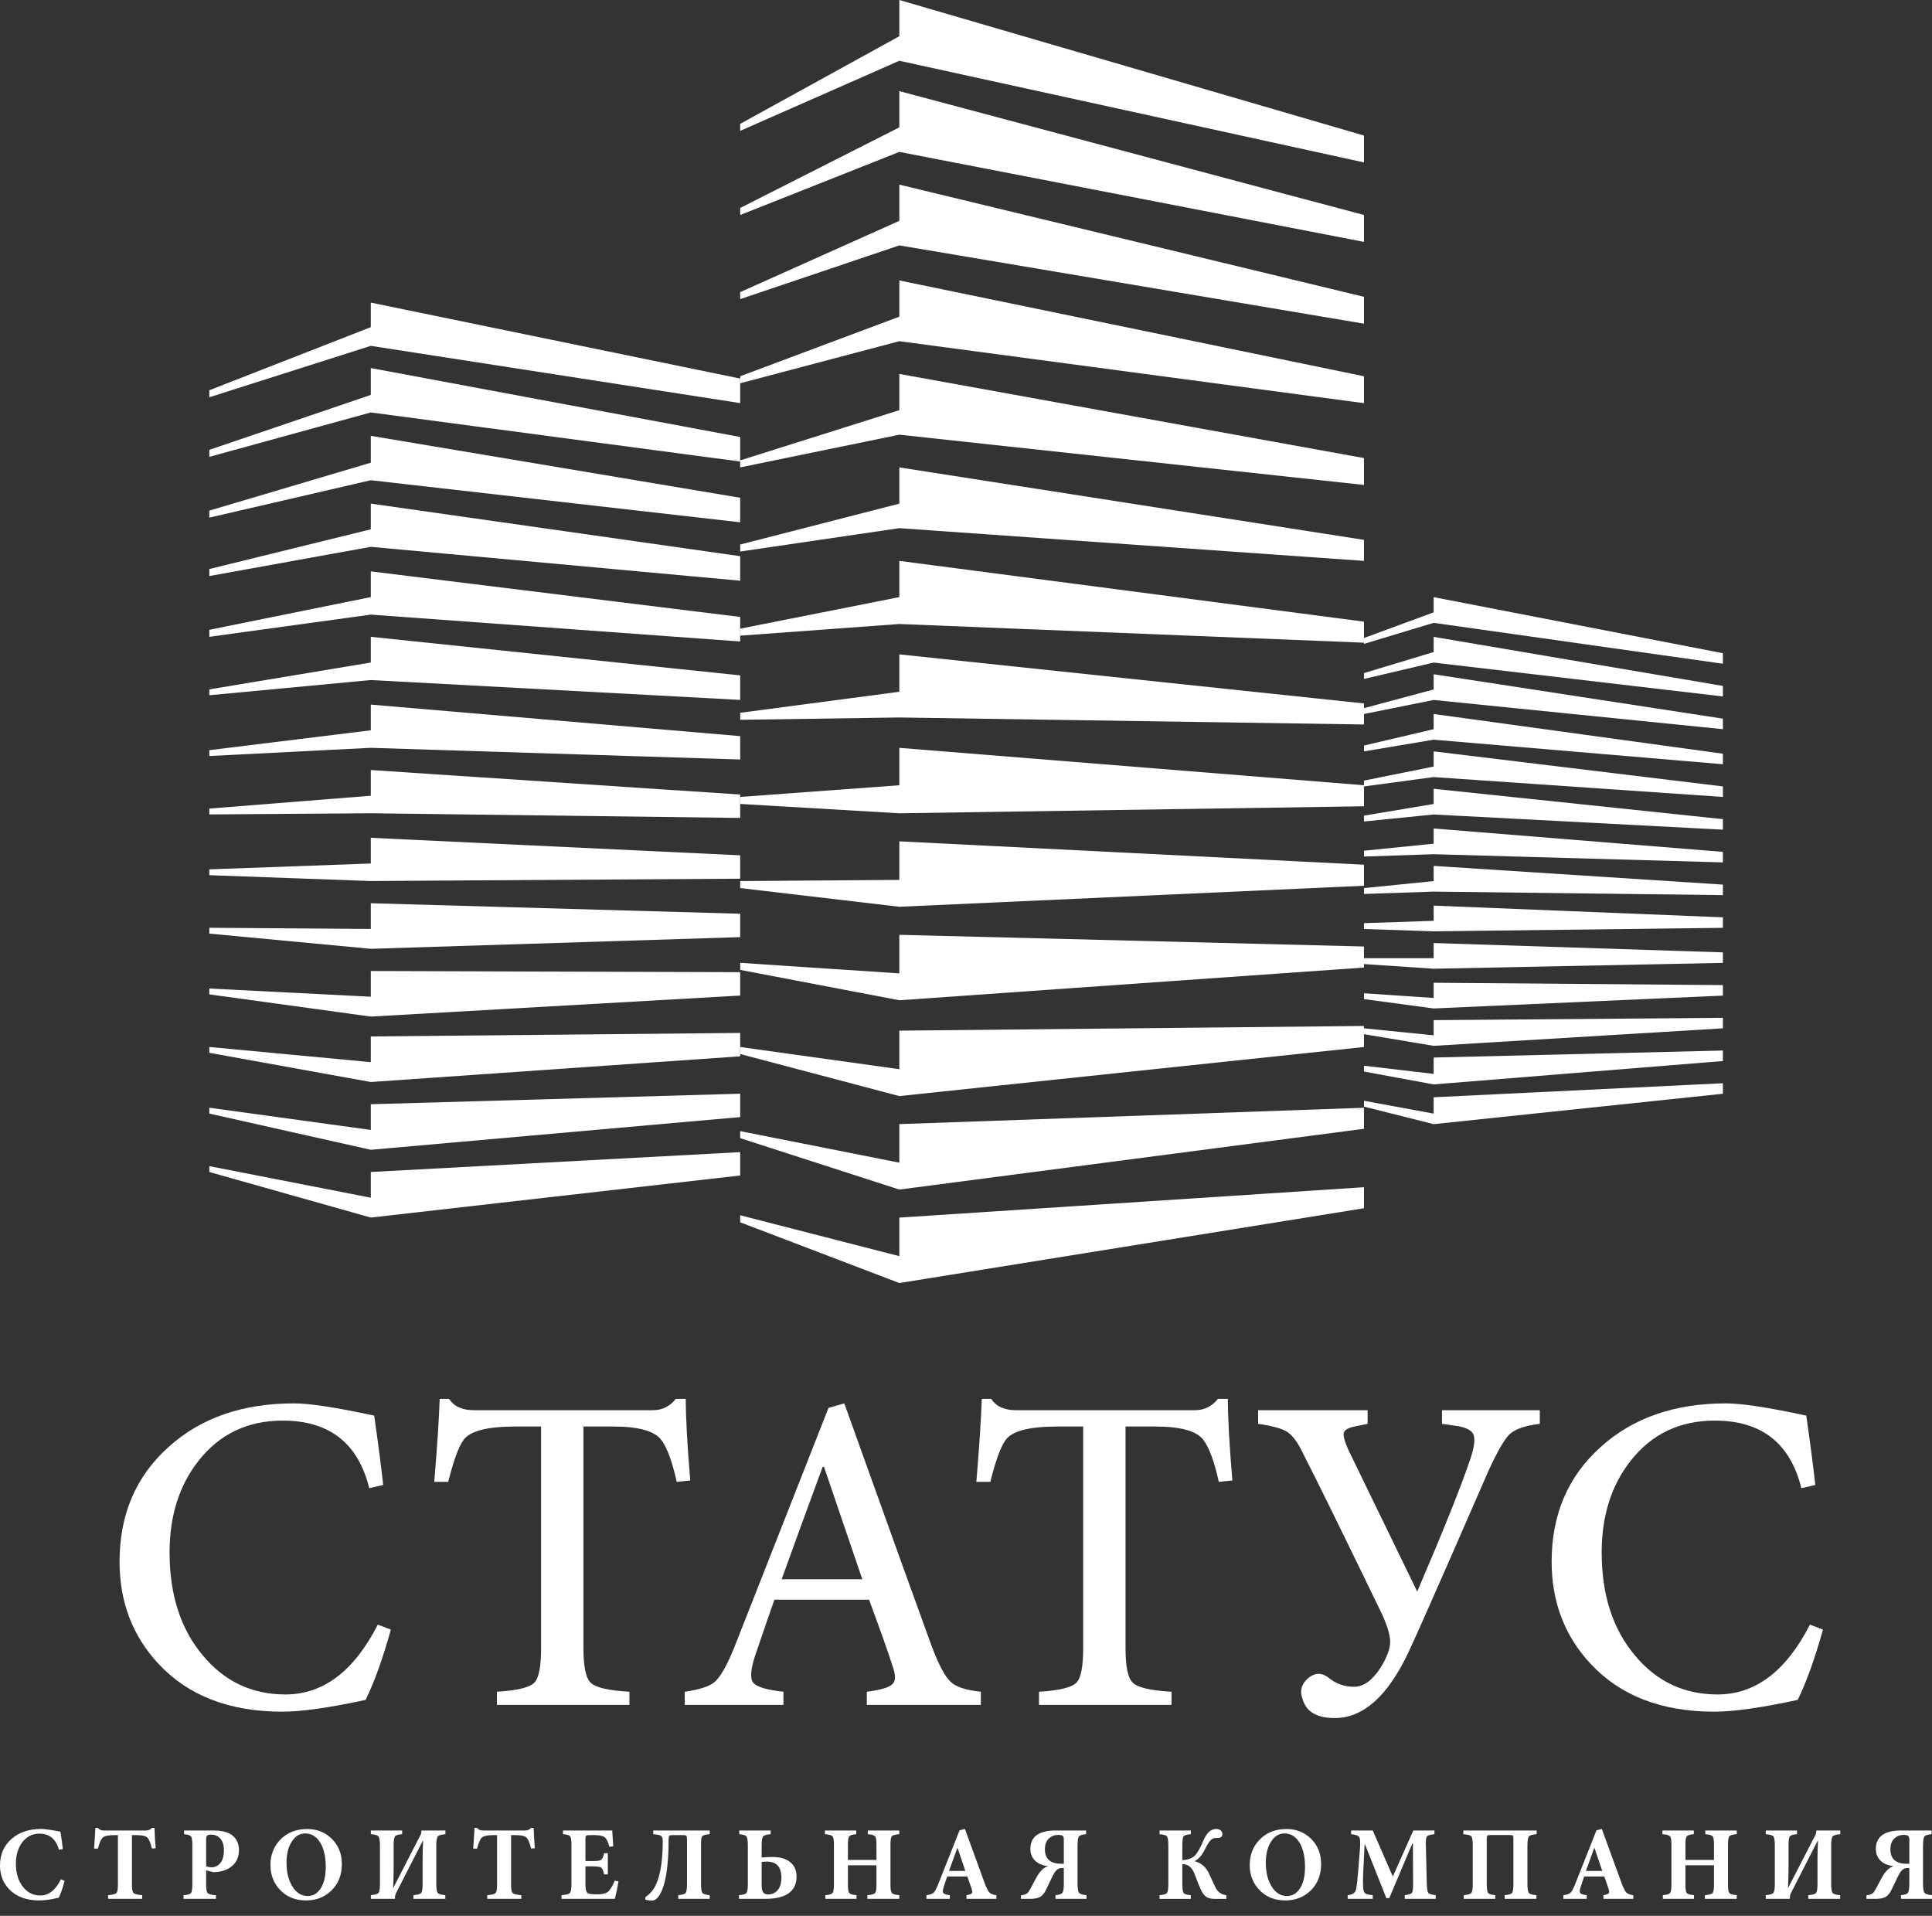 <svg width="118" height="117" viewBox="0 0 118 117" fill="none" xmlns="http://www.w3.org/2000/svg">
<rect x="0" y="0" width="118" height="117" fill="#333333" stroke="none"/>
<path fill-rule="evenodd" clip-rule="evenodd" d="M12.785 24.261V23.832L22.647 19.979V18.48L45.208 23.119V24.617L22.647 21.121L12.785 24.261ZM12.785 27.9V27.472L22.647 24.118V22.477L45.208 26.687V28.186L22.647 25.188L12.785 27.9ZM12.785 31.183V31.611L22.647 29.327L45.208 31.896V30.398L22.647 26.616V28.257L12.785 31.183ZM12.785 35.179V34.751L22.647 32.325V30.755L45.208 33.966V35.464L22.647 33.395L12.785 35.179ZM12.785 38.462V38.89L22.647 37.534L45.208 39.175V37.677L22.647 34.894V36.464L12.785 38.462ZM12.785 42.458V42.101L22.647 40.46V38.89L45.208 41.245V42.743L22.647 41.53L12.785 42.458ZM12.785 45.812V46.169L22.647 45.669L45.208 46.383V44.955L22.647 43.029V44.599L12.785 45.812ZM22.647 49.665L12.785 49.737V49.38L22.647 48.595V47.025L45.208 48.523V49.951L22.647 49.665ZM12.785 53.447V53.091L22.647 52.734V51.164L45.208 52.234V53.661L22.647 53.804L12.785 53.447ZM12.785 56.659V57.015L22.647 57.943L45.208 57.23V55.802L22.647 55.16V56.73L12.785 56.659ZM12.785 60.726V60.369L22.647 60.869V59.299L45.208 59.37V60.798L22.647 62.082L12.785 60.726ZM12.785 63.938V64.294L22.647 66.078L45.208 64.508V63.081L22.647 63.295V64.865L12.785 63.938ZM12.785 68.005V67.648L22.647 69.004V67.434L45.208 66.792V68.219L22.647 70.217L12.785 68.005ZM12.785 71.216V71.573L22.647 74.356L45.208 71.787V70.36L22.647 71.573V73.143L12.785 71.216Z" fill="white"/>
<path fill-rule="evenodd" clip-rule="evenodd" d="M54.928 2.212L45.208 7.564V7.992L54.928 3.711L83.306 9.919V8.278L54.928 0V2.212ZM54.928 7.778L45.208 12.702V13.13L54.928 9.277L83.306 14.772V13.13L54.928 5.566V7.778ZM54.928 13.487L45.208 17.84V18.268L54.928 14.986L83.306 19.767V18.126L54.928 11.275V13.487ZM45.208 22.978L54.928 19.339V17.127L83.306 22.978V24.62L54.928 20.837L45.208 23.406V22.978ZM54.928 25.048L45.208 28.116V28.544L54.928 26.546L83.306 29.615V27.974L54.928 22.835V25.048ZM45.208 33.254L54.928 30.757V28.544L83.306 32.969V34.253L54.928 32.255L45.208 33.682V33.254ZM54.928 36.465L45.208 38.392V38.82L54.928 38.107L83.306 39.249V37.964L54.928 34.253V36.465ZM45.208 43.53L54.928 42.246V39.962L83.306 42.959V44.244L54.928 43.816L45.208 43.958V43.53ZM54.928 47.955L45.208 48.668V49.096L54.928 49.667L83.306 49.239V47.955L54.928 45.671V47.955ZM45.208 53.806L54.928 53.735V51.38L83.306 52.807V54.092L54.928 55.376L45.208 54.234V53.806ZM54.928 59.444L45.208 58.801V59.23L54.928 61.085L83.306 59.087V57.803L54.928 57.089V59.444ZM45.208 63.94L54.928 65.295V62.941L83.306 62.655V63.94L54.928 66.937L45.208 64.368V63.94ZM54.928 71.004L45.208 69.078V69.506L54.928 72.646L83.306 68.935V67.65L54.928 68.649V71.004ZM45.208 74.216L54.928 76.713V74.358L83.306 72.503V73.787L54.928 78.354L45.208 74.644V74.216Z" fill="white"/>
<path fill-rule="evenodd" clip-rule="evenodd" d="M83.307 38.964L87.563 37.395V36.467L105.229 39.892V40.534L87.563 38.037L83.307 39.321V38.964ZM83.307 41.105L87.563 39.821V38.893L105.229 41.89V42.532L87.563 40.463L83.307 41.462V41.105ZM87.563 42.104L83.307 43.246V43.603L87.563 42.747L105.229 44.531V43.888L87.563 41.177V42.104ZM83.307 45.53L87.563 44.531V43.603L105.229 46.029V46.671L87.563 45.173L83.307 45.886V45.53ZM87.563 46.814L83.307 47.67V48.027L87.563 47.456L105.229 48.669V48.027L87.563 45.886V46.814ZM83.307 49.811L87.563 49.098V48.17L105.229 50.025V50.668L87.563 49.74L83.307 50.168V49.811ZM87.563 51.524L83.307 51.952V52.309L87.563 52.166L105.229 52.666V52.023L87.563 50.596V51.524ZM83.307 54.236L87.563 53.807V52.88L105.229 54.022V54.664L87.563 54.45L83.307 54.593V54.236ZM87.563 56.234L83.307 56.377V56.733L87.563 56.876L105.229 56.662V56.02L87.563 55.306V56.234ZM83.307 58.517H87.563V57.59L105.229 58.161V58.803L87.563 59.16L83.307 58.874V58.517ZM87.563 60.944L83.307 60.658V61.015L87.563 61.586L105.229 60.801V60.159L87.563 60.016V60.944ZM83.307 62.799L87.563 63.227V62.3L105.229 62.157V62.799L87.563 63.869L83.307 63.156V62.799ZM87.563 65.582L83.307 65.083V65.439L87.563 66.224L105.229 64.797V64.155L87.563 64.583V65.582ZM83.307 67.223L87.563 68.008V67.009L105.229 66.153V66.795L87.563 68.651L83.307 67.58V67.223Z" fill="white"/>
<path d="M111.341 99.519C110.845 101.292 110.332 102.722 109.799 103.811C107.579 104.291 105.881 104.531 104.707 104.531C101.477 104.531 98.954 103.553 97.137 101.596C95.559 99.898 94.769 97.821 94.769 95.366C94.769 92.487 95.77 90.152 97.77 88.361C99.734 86.589 102.284 85.703 105.423 85.703C106.377 85.703 108.01 85.952 110.322 86.451C110.579 88.26 110.763 89.672 110.873 90.687L110.02 90.881C109.341 88.13 107.579 86.755 104.734 86.755C102.587 86.755 100.871 87.577 99.587 89.219C98.412 90.715 97.825 92.579 97.825 94.812C97.825 97.378 98.495 99.464 99.835 101.07C101.156 102.676 102.844 103.479 104.9 103.479C107.212 103.479 109.093 102.058 110.543 99.215L111.341 99.519Z" fill="white"/>
<path d="M94.045 86.952C93.146 87.062 92.531 87.275 92.201 87.589C91.889 87.884 91.458 88.632 90.907 89.831L88.512 95.314C87.283 98.119 86.457 99.974 86.035 100.879C84.769 103.574 83.264 104.921 81.52 104.921C80.438 104.921 79.786 104.543 79.566 103.786C79.364 103.288 79.474 102.854 79.896 102.485C80.3 102.153 80.704 102.134 81.108 102.429C81.566 102.817 82.099 103.011 82.704 103.011C83.273 103.011 83.805 102.632 84.301 101.876C84.704 101.23 84.906 100.694 84.906 100.27C84.906 99.882 84.75 99.338 84.438 98.636C82.034 93.671 80.419 90.385 79.594 88.779C79.282 88.115 78.96 87.672 78.63 87.45C78.318 87.247 77.722 87.081 76.841 86.952V86.121H83.53V86.952L82.732 87.118C82.346 87.192 82.126 87.321 82.071 87.505C82.034 87.709 82.135 88.069 82.374 88.585L86.558 97.196C88.136 93.523 89.21 90.847 89.779 89.167C90.036 88.428 90.109 87.912 89.999 87.616C89.889 87.358 89.568 87.183 89.035 87.09L88.072 86.952V86.121H94.045V86.952Z" fill="white"/>
<path d="M74.442 90.495C74.167 89.258 73.855 88.409 73.507 87.947C73.103 87.394 72.121 87.117 70.561 87.117H68.744V100.656C68.744 101.782 68.891 102.484 69.185 102.76C69.478 103.056 70.267 103.24 71.552 103.314V104.117H63.459V103.314C64.689 103.24 65.45 103.056 65.744 102.76C66.019 102.484 66.157 101.782 66.157 100.656V87.117H64.588C62.826 87.117 61.762 87.403 61.395 87.975C61.101 88.4 60.798 89.24 60.486 90.495H59.633C59.816 88.28 59.926 86.591 59.963 85.428H60.541C60.835 85.889 61.34 86.12 62.055 86.12H72.984C73.552 86.12 74.02 85.889 74.387 85.428H74.993C74.993 86.572 75.085 88.234 75.268 90.412L74.442 90.495Z" fill="white"/>
<path d="M52.942 104.116V103.313C53.805 103.202 54.328 103.045 54.511 102.842C54.713 102.657 54.713 102.288 54.511 101.735C54.273 100.978 53.796 99.63 53.08 97.692H47.299C47.024 98.467 46.629 99.612 46.115 101.125C45.84 101.974 45.804 102.519 46.005 102.759C46.207 103.017 46.822 103.202 47.85 103.313V104.116H41.821V103.313C42.739 103.184 43.354 102.98 43.666 102.704C44.033 102.371 44.446 101.624 44.904 100.461L50.602 85.98L51.566 85.703C54.484 93.843 56.255 98.763 56.879 100.461C57.319 101.642 57.714 102.39 58.062 102.704C58.374 103.017 58.989 103.22 59.907 103.313V104.116H52.942ZM50.327 89.579H50.245C49.272 92.219 48.437 94.508 47.74 96.446H52.667L50.327 89.579Z" fill="white"/>
<path d="M41.333 90.495C41.058 89.258 40.746 88.409 40.397 87.947C39.993 87.394 39.012 87.117 37.452 87.117H35.635V100.656C35.635 101.782 35.782 102.484 36.075 102.76C36.369 103.056 37.158 103.24 38.443 103.314V104.117H30.35V103.314C31.579 103.24 32.341 103.056 32.635 102.76C32.91 102.484 33.047 101.782 33.047 100.656V87.117H31.478C29.717 87.117 28.652 87.403 28.285 87.975C27.992 88.4 27.689 89.24 27.377 90.495H26.523C26.707 88.28 26.817 86.591 26.854 85.428H27.432C27.726 85.889 28.23 86.12 28.946 86.12H39.874C40.443 86.12 40.911 85.889 41.278 85.428H41.884C41.884 86.572 41.975 88.234 42.159 90.412L41.333 90.495Z" fill="white"/>
<path d="M23.873 99.519C23.378 101.292 22.864 102.722 22.332 103.811C20.111 104.291 18.414 104.531 17.239 104.531C14.009 104.531 11.486 103.553 9.669 101.596C8.091 99.898 7.302 97.821 7.302 95.366C7.302 92.487 8.302 90.152 10.302 88.361C12.266 86.589 14.817 85.703 17.955 85.703C18.909 85.703 20.542 85.952 22.855 86.451C23.112 88.26 23.295 89.672 23.405 90.687L22.552 90.881C21.873 88.13 20.111 86.755 17.267 86.755C15.12 86.755 13.404 87.577 12.119 89.219C10.944 90.715 10.357 92.579 10.357 94.812C10.357 97.378 11.027 99.464 12.367 101.07C13.688 102.676 15.376 103.479 17.432 103.479C19.744 103.479 21.625 102.058 23.075 99.215L23.873 99.519Z" fill="white"/>
<path d="M117.975 112.012C117.737 112.033 117.59 112.08 117.534 112.153C117.479 112.23 117.451 112.423 117.451 112.731V115.011C117.451 115.319 117.481 115.512 117.541 115.589C117.6 115.666 117.754 115.716 118.001 115.737V115.962H116.104V115.737C116.334 115.716 116.477 115.666 116.532 115.589C116.587 115.512 116.615 115.319 116.615 115.011V114.08H116.481C116.294 114.08 116.136 114.196 116.008 114.427C115.949 114.53 115.868 114.69 115.766 114.908C115.647 115.165 115.564 115.339 115.517 115.429C115.419 115.626 115.304 115.763 115.172 115.84C115.031 115.921 114.827 115.962 114.559 115.962H113.997V115.75C114.21 115.724 114.357 115.662 114.438 115.564C114.48 115.516 114.631 115.245 114.891 114.748C115.125 114.298 115.381 114.037 115.657 113.964H115.664C115.319 113.93 115.049 113.817 114.853 113.624C114.665 113.436 114.572 113.2 114.572 112.917C114.572 112.164 115.087 111.787 116.117 111.787H117.975V112.012ZM116.615 112.352C116.615 112.232 116.592 112.153 116.545 112.115C116.498 112.076 116.404 112.057 116.264 112.057C116.051 112.057 115.872 112.121 115.727 112.25C115.549 112.404 115.459 112.633 115.459 112.937C115.459 113.523 115.791 113.817 116.455 113.817H116.615V112.352Z" fill="white"/>
<path d="M110.444 115.962V115.737C110.7 115.716 110.857 115.671 110.917 115.602C110.977 115.529 111.006 115.345 111.006 115.05V113.54C111.006 113.198 111.017 112.821 111.038 112.41H111.019L109.378 115.621C109.34 115.694 109.321 115.778 109.321 115.872V115.962H107.846V115.737C108.097 115.716 108.252 115.668 108.312 115.596C108.371 115.519 108.401 115.328 108.401 115.024V112.725C108.401 112.417 108.371 112.224 108.312 112.147C108.252 112.078 108.097 112.033 107.846 112.012V111.787H109.755V112.012C109.516 112.033 109.372 112.076 109.321 112.14C109.265 112.213 109.238 112.399 109.238 112.699V114.009C109.238 114.407 109.227 114.834 109.206 115.287H109.219L110.86 112.095C110.906 112.018 110.93 111.946 110.93 111.877V111.787H112.398V112.012C112.147 112.033 111.992 112.078 111.932 112.147C111.873 112.224 111.843 112.406 111.843 112.693V115.05C111.843 115.345 111.873 115.529 111.932 115.602C111.992 115.671 112.145 115.716 112.392 115.737V115.962H110.444Z" fill="white"/>
<path d="M106.076 112.012C105.825 112.033 105.674 112.076 105.623 112.14C105.567 112.2 105.54 112.367 105.54 112.641V115.114C105.54 115.379 105.569 115.544 105.629 115.608C105.68 115.673 105.829 115.716 106.076 115.737V115.962H104.129V115.737C104.384 115.716 104.539 115.673 104.595 115.608C104.654 115.544 104.684 115.377 104.684 115.108V113.913H102.941V115.108C102.941 115.377 102.969 115.544 103.024 115.608C103.079 115.673 103.226 115.716 103.464 115.737V115.962H101.562V115.737C101.8 115.716 101.945 115.673 101.996 115.608C102.055 115.544 102.085 115.377 102.085 115.108V112.641C102.085 112.372 102.055 112.205 101.996 112.14C101.941 112.076 101.787 112.033 101.536 112.012V111.787H103.452V112.012C103.218 112.033 103.075 112.076 103.024 112.14C102.969 112.205 102.941 112.372 102.941 112.641V113.585H104.684V112.641C104.684 112.372 104.656 112.205 104.601 112.14C104.546 112.076 104.397 112.033 104.154 112.012V111.787H106.076V112.012Z" fill="white"/>
<path d="M97.93 115.962V115.738C98.113 115.708 98.224 115.667 98.262 115.616C98.296 115.564 98.287 115.466 98.236 115.32C98.156 115.076 98.07 114.834 97.981 114.594H96.755C96.649 114.898 96.572 115.127 96.525 115.282C96.474 115.444 96.47 115.551 96.512 115.603C96.555 115.667 96.689 115.712 96.915 115.738V115.962H95.484V115.738C95.697 115.712 95.842 115.663 95.919 115.59C95.999 115.517 96.093 115.346 96.2 115.076L97.508 111.775L97.834 111.691L99.054 115.038C99.164 115.32 99.258 115.5 99.335 115.577C99.411 115.658 99.552 115.712 99.756 115.738V115.962H97.93ZM97.387 112.86H97.368L96.864 114.254H97.86L97.387 112.86Z" fill="white"/>
<path d="M91.898 115.962V115.737C92.145 115.716 92.296 115.671 92.352 115.602C92.407 115.529 92.434 115.337 92.434 115.024V112.314C92.434 112.19 92.422 112.117 92.396 112.095C92.375 112.074 92.302 112.063 92.179 112.063H91.062C90.942 112.063 90.87 112.074 90.845 112.095C90.819 112.117 90.806 112.183 90.806 112.294V115.024C90.806 115.337 90.834 115.529 90.889 115.602C90.945 115.671 91.089 115.716 91.323 115.737V115.962H89.401V115.737C89.653 115.716 89.806 115.671 89.861 115.602C89.921 115.529 89.951 115.337 89.951 115.024V112.699C89.951 112.399 89.921 112.213 89.861 112.14C89.802 112.076 89.64 112.033 89.376 112.012V111.787H93.852V112.012C93.592 112.033 93.435 112.078 93.379 112.147C93.32 112.22 93.29 112.408 93.29 112.712V115.024C93.29 115.337 93.32 115.529 93.379 115.602C93.435 115.671 93.588 115.716 93.839 115.737V115.962H91.898Z" fill="white"/>
<path d="M85.797 115.962V115.737C86.035 115.711 86.18 115.664 86.231 115.596C86.282 115.527 86.308 115.345 86.308 115.05L86.295 112.577H86.263L84.852 115.917H84.673L83.371 112.641H83.345L83.262 114.318C83.241 114.797 83.243 115.142 83.268 115.352C83.281 115.493 83.326 115.589 83.402 115.641C83.475 115.683 83.622 115.716 83.843 115.737V115.962H82.311V115.737C82.613 115.711 82.785 115.587 82.828 115.364C82.875 115.125 82.919 114.72 82.962 114.151L83.064 112.879C83.09 112.515 83.075 112.286 83.019 112.192C82.96 112.098 82.794 112.038 82.521 112.012V111.787H83.843L85.069 114.6L86.32 111.787H87.61V112.012C87.359 112.038 87.206 112.083 87.15 112.147C87.099 112.211 87.078 112.378 87.087 112.648L87.144 115.05C87.153 115.345 87.183 115.527 87.234 115.596C87.289 115.664 87.44 115.711 87.687 115.737V115.962H85.797Z" fill="white"/>
<path d="M78.576 111.697C79.167 111.697 79.665 111.894 80.07 112.288C80.483 112.695 80.689 113.209 80.689 113.83C80.689 114.506 80.474 115.05 80.044 115.461C79.631 115.859 79.114 116.058 78.493 116.058C77.858 116.058 77.339 115.85 76.935 115.435C76.53 115.024 76.328 114.508 76.328 113.887C76.328 113.296 76.52 112.793 76.903 112.378C77.324 111.924 77.882 111.697 78.576 111.697ZM78.448 111.967C78.12 111.967 77.852 112.128 77.644 112.449C77.422 112.778 77.311 113.215 77.311 113.759C77.311 114.333 77.426 114.808 77.656 115.185C77.895 115.587 78.212 115.788 78.608 115.788C78.927 115.788 79.187 115.639 79.387 115.339C79.6 115.022 79.706 114.579 79.706 114.009C79.706 113.38 79.589 112.879 79.355 112.506C79.129 112.147 78.827 111.967 78.448 111.967Z" fill="white"/>
<path d="M74.167 115.963C73.942 115.963 73.765 115.914 73.637 115.815C73.531 115.729 73.429 115.582 73.331 115.372C73.254 115.209 73.135 114.912 72.973 114.479C72.82 114.047 72.567 113.835 72.213 113.843V115.051C72.213 115.355 72.241 115.541 72.296 115.61C72.347 115.674 72.492 115.717 72.731 115.738V115.963H70.821V115.738C71.068 115.717 71.217 115.674 71.268 115.61C71.328 115.541 71.358 115.359 71.358 115.064V112.7C71.358 112.396 71.328 112.21 71.268 112.141C71.217 112.077 71.068 112.034 70.821 112.013V111.788H72.731V112.013C72.488 112.034 72.341 112.077 72.29 112.141C72.239 112.21 72.213 112.396 72.213 112.7V113.593C72.549 113.584 72.805 113.492 72.98 113.317C73.129 113.175 73.307 112.859 73.516 112.366C73.716 111.917 73.967 111.692 74.269 111.692C74.384 111.688 74.48 111.717 74.557 111.782C74.625 111.846 74.659 111.923 74.659 112.013C74.659 112.159 74.567 112.236 74.384 112.244H74.269C74.142 112.244 74.035 112.287 73.95 112.373C73.852 112.467 73.735 112.651 73.599 112.925C73.416 113.293 73.209 113.535 72.98 113.651V113.67C73.341 113.76 73.616 113.982 73.803 114.338C73.833 114.398 73.895 114.531 73.988 114.736C74.091 114.963 74.176 115.143 74.244 115.276C74.38 115.55 74.599 115.704 74.901 115.738V115.963H74.167Z" fill="white"/>
<path d="M66.335 112.012C66.097 112.033 65.95 112.08 65.895 112.153C65.84 112.23 65.812 112.423 65.812 112.731V115.011C65.812 115.319 65.842 115.512 65.901 115.589C65.961 115.666 66.114 115.716 66.361 115.737V115.962H64.465V115.737C64.694 115.716 64.837 115.666 64.892 115.589C64.948 115.512 64.975 115.319 64.975 115.011V114.08H64.841C64.654 114.08 64.496 114.196 64.369 114.427C64.309 114.53 64.228 114.69 64.126 114.908C64.007 115.165 63.924 115.339 63.877 115.429C63.779 115.626 63.664 115.763 63.532 115.84C63.392 115.921 63.188 115.962 62.919 115.962H62.357V115.75C62.57 115.724 62.717 115.662 62.798 115.564C62.841 115.516 62.992 115.245 63.251 114.748C63.486 114.298 63.741 114.037 64.018 113.964H64.024C63.679 113.93 63.409 113.817 63.213 113.624C63.026 113.436 62.932 113.2 62.932 112.917C62.932 112.164 63.447 111.787 64.477 111.787H66.335V112.012ZM64.975 112.352C64.975 112.232 64.952 112.153 64.905 112.115C64.858 112.076 64.765 112.057 64.624 112.057C64.411 112.057 64.233 112.121 64.088 112.25C63.909 112.404 63.82 112.633 63.82 112.937C63.82 113.523 64.152 113.817 64.816 113.817H64.975V112.352Z" fill="white"/>
<path d="M59.029 115.962V115.738C59.213 115.708 59.323 115.667 59.361 115.616C59.396 115.564 59.387 115.466 59.336 115.32C59.255 115.076 59.17 114.834 59.081 114.594H57.855C57.748 114.898 57.672 115.127 57.625 115.282C57.574 115.444 57.569 115.551 57.612 115.603C57.655 115.667 57.789 115.712 58.014 115.738V115.962H56.584V115.738C56.797 115.712 56.942 115.663 57.018 115.59C57.099 115.517 57.193 115.346 57.299 115.076L58.608 111.775L58.934 111.691L60.153 115.038C60.264 115.32 60.358 115.5 60.434 115.577C60.511 115.658 60.651 115.712 60.856 115.738V115.962H59.029ZM58.487 112.86H58.468L57.963 114.254H58.959L58.487 112.86Z" fill="white"/>
<path d="M54.924 112.012C54.672 112.033 54.521 112.076 54.47 112.14C54.415 112.2 54.387 112.367 54.387 112.641V115.114C54.387 115.379 54.417 115.544 54.477 115.608C54.528 115.673 54.677 115.716 54.924 115.737V115.962H52.976V115.737C53.232 115.716 53.387 115.673 53.442 115.608C53.502 115.544 53.532 115.377 53.532 115.108V113.913H51.788V115.108C51.788 115.377 51.816 115.544 51.871 115.608C51.927 115.673 52.074 115.716 52.312 115.737V115.962H50.409V115.737C50.648 115.716 50.792 115.673 50.843 115.608C50.903 115.544 50.933 115.377 50.933 115.108V112.641C50.933 112.372 50.903 112.205 50.843 112.14C50.788 112.076 50.635 112.033 50.384 112.012V111.787H52.299V112.012C52.065 112.033 51.923 112.076 51.871 112.14C51.816 112.205 51.788 112.372 51.788 112.641V113.585H53.532V112.641C53.532 112.372 53.504 112.205 53.449 112.14C53.393 112.076 53.244 112.033 53.002 112.012V111.787H54.924V112.012Z" fill="white"/>
<path d="M46.519 113.438C46.762 113.416 46.983 113.406 47.183 113.406C47.639 113.406 47.996 113.508 48.256 113.714C48.52 113.924 48.652 114.219 48.652 114.6C48.652 115.101 48.45 115.467 48.045 115.698C47.73 115.874 47.29 115.962 46.724 115.962H45.134V115.737C45.381 115.716 45.532 115.673 45.587 115.608C45.647 115.536 45.676 115.354 45.676 115.063V112.699C45.676 112.404 45.647 112.22 45.587 112.147C45.532 112.078 45.387 112.033 45.153 112.012V111.787H47.069V112.012C46.817 112.033 46.664 112.078 46.609 112.147C46.549 112.22 46.519 112.408 46.519 112.712V113.438ZM46.922 115.692C47.135 115.692 47.313 115.619 47.458 115.474C47.637 115.29 47.726 115.02 47.726 114.664C47.726 114.014 47.43 113.688 46.839 113.688C46.724 113.688 46.617 113.695 46.519 113.707V115.108C46.519 115.334 46.553 115.491 46.621 115.576C46.681 115.653 46.781 115.692 46.922 115.692Z" fill="white"/>
<path d="M41.424 115.962V115.737C41.667 115.716 41.818 115.671 41.878 115.602C41.933 115.525 41.961 115.332 41.961 115.024V112.417C41.961 112.254 41.95 112.155 41.929 112.121C41.908 112.087 41.842 112.07 41.731 112.07H41.048C40.958 112.07 40.901 112.087 40.875 112.121C40.85 112.151 40.837 112.217 40.837 112.32C40.837 114.016 40.648 115.159 40.269 115.75C40.133 115.96 39.988 116.064 39.834 116.064C39.66 116.064 39.52 116.045 39.413 116.007V115.859C39.711 115.658 39.93 115.397 40.071 115.075C40.343 114.48 40.479 113.59 40.479 112.404C40.479 112.262 40.443 112.166 40.371 112.115C40.298 112.063 40.141 112.029 39.898 112.012V111.787H43.346V112.012C43.108 112.033 42.959 112.072 42.899 112.128C42.844 112.192 42.816 112.342 42.816 112.577V115.024C42.816 115.332 42.844 115.525 42.899 115.602C42.955 115.671 43.104 115.716 43.346 115.737V115.962H41.424Z" fill="white"/>
<path d="M37.775 114.896C37.719 115.251 37.645 115.606 37.551 115.962H34.295V115.737C34.572 115.716 34.74 115.673 34.799 115.608C34.867 115.544 34.901 115.377 34.901 115.108V112.641C34.901 112.367 34.872 112.198 34.812 112.134C34.761 112.074 34.618 112.033 34.384 112.012V111.787H37.392L37.456 112.75L37.219 112.783C37.151 112.517 37.066 112.333 36.964 112.23C36.862 112.123 36.649 112.07 36.325 112.07H36.019C35.9 112.07 35.827 112.08 35.802 112.102C35.772 112.128 35.757 112.192 35.757 112.294V113.656H36.185C36.462 113.656 36.636 113.633 36.709 113.585C36.789 113.53 36.851 113.393 36.894 113.174H37.124V114.465H36.894C36.851 114.238 36.791 114.099 36.715 114.048C36.638 114.001 36.462 113.977 36.185 113.977H35.757V115.088C35.757 115.392 35.808 115.57 35.91 115.621C36.008 115.664 36.2 115.686 36.485 115.686C36.83 115.686 37.064 115.617 37.187 115.48C37.311 115.343 37.43 115.133 37.545 114.851L37.775 114.896Z" fill="white"/>
<path d="M32.434 112.886C32.358 112.552 32.264 112.329 32.153 112.218C32.056 112.119 31.838 112.07 31.502 112.07H31.215V115.108C31.215 115.378 31.249 115.545 31.317 115.609C31.381 115.673 31.555 115.716 31.84 115.737V115.962H29.759V115.737C30.031 115.716 30.2 115.673 30.263 115.609C30.327 115.545 30.359 115.378 30.359 115.108V112.07H30.142C29.746 112.07 29.501 112.128 29.408 112.244C29.318 112.333 29.229 112.55 29.14 112.892H28.903L28.948 112.205C28.965 111.94 28.976 111.747 28.98 111.627H29.14C29.212 111.734 29.333 111.788 29.503 111.788H32.07C32.219 111.788 32.341 111.734 32.434 111.627H32.594C32.602 111.957 32.626 112.372 32.664 112.873L32.434 112.886Z" fill="white"/>
<path d="M25.25 115.962V115.737C25.506 115.716 25.663 115.671 25.723 115.602C25.782 115.529 25.812 115.345 25.812 115.05V113.54C25.812 113.198 25.823 112.821 25.844 112.41H25.825L24.184 115.621C24.145 115.694 24.126 115.778 24.126 115.872V115.962H22.651V115.737C22.902 115.716 23.058 115.668 23.117 115.596C23.177 115.519 23.207 115.328 23.207 115.024V112.725C23.207 112.417 23.177 112.224 23.117 112.147C23.058 112.078 22.902 112.033 22.651 112.012V111.787H24.561V112.012C24.322 112.033 24.177 112.076 24.126 112.14C24.071 112.213 24.043 112.399 24.043 112.699V114.009C24.043 114.407 24.033 114.834 24.011 115.287H24.024L25.665 112.095C25.712 112.018 25.735 111.946 25.735 111.877V111.787H27.204V112.012C26.953 112.033 26.797 112.078 26.738 112.147C26.678 112.224 26.648 112.406 26.648 112.693V115.05C26.648 115.345 26.678 115.529 26.738 115.602C26.797 115.671 26.951 115.716 27.198 115.737V115.962H25.25Z" fill="white"/>
<path d="M18.765 111.697C19.357 111.697 19.855 111.894 20.259 112.288C20.672 112.695 20.879 113.209 20.879 113.83C20.879 114.506 20.664 115.05 20.234 115.461C19.821 115.859 19.304 116.058 18.682 116.058C18.048 116.058 17.529 115.85 17.124 115.435C16.72 115.024 16.518 114.508 16.518 113.887C16.518 113.296 16.709 112.793 17.092 112.378C17.514 111.924 18.071 111.697 18.765 111.697ZM18.637 111.967C18.31 111.967 18.041 112.128 17.833 112.449C17.612 112.778 17.501 113.215 17.501 113.759C17.501 114.333 17.616 114.808 17.846 115.185C18.084 115.587 18.401 115.788 18.797 115.788C19.116 115.788 19.376 115.639 19.576 115.339C19.789 115.022 19.895 114.579 19.895 114.009C19.895 113.38 19.778 112.879 19.544 112.506C19.319 112.147 19.016 111.967 18.637 111.967Z" fill="white"/>
<path d="M13.005 111.787C13.512 111.787 13.884 111.871 14.123 112.038C14.438 112.252 14.595 112.566 14.595 112.982C14.595 113.384 14.461 113.703 14.193 113.939C13.963 114.144 13.661 114.27 13.286 114.318C13.222 114.326 13.135 114.33 13.024 114.33L12.59 114.221V115.108C12.59 115.377 12.622 115.546 12.686 115.615C12.75 115.679 12.918 115.722 13.19 115.743V115.962H11.211V115.743C11.454 115.722 11.603 115.679 11.658 115.615C11.717 115.546 11.747 115.377 11.747 115.108V112.648C11.747 112.378 11.72 112.209 11.664 112.14C11.609 112.076 11.469 112.033 11.243 112.012V111.787H13.005ZM12.59 113.971C12.692 114.014 12.807 114.035 12.935 114.035C13.105 114.035 13.258 113.971 13.395 113.842C13.582 113.662 13.676 113.382 13.676 113.001C13.676 112.667 13.593 112.417 13.427 112.25C13.286 112.108 13.105 112.038 12.884 112.038C12.777 112.038 12.699 112.059 12.648 112.102C12.609 112.136 12.59 112.202 12.59 112.301V113.971Z" fill="white"/>
<path d="M9.277 112.886C9.2 112.552 9.107 112.329 8.996 112.218C8.898 112.119 8.681 112.07 8.345 112.07H8.058V115.108C8.058 115.378 8.092 115.545 8.16 115.609C8.224 115.673 8.398 115.716 8.683 115.737V115.962H6.602V115.737C6.874 115.716 7.042 115.673 7.106 115.609C7.17 115.545 7.202 115.378 7.202 115.108V112.07H6.985C6.589 112.07 6.344 112.128 6.251 112.244C6.161 112.333 6.072 112.55 5.982 112.892H5.746L5.791 112.205C5.808 111.94 5.818 111.747 5.823 111.627H5.982C6.055 111.734 6.176 111.788 6.346 111.788H8.913C9.062 111.788 9.183 111.734 9.277 111.627H9.437C9.445 111.957 9.469 112.372 9.507 112.873L9.277 112.886Z" fill="white"/>
<path d="M3.946 114.864C3.835 115.288 3.716 115.631 3.588 115.892C3.107 116.003 2.712 116.059 2.401 116.059C1.613 116.059 1 115.832 0.562 115.378C0.187 114.984 0 114.5 0 113.926C0 113.263 0.23 112.725 0.69 112.314C1.158 111.899 1.771 111.691 2.529 111.691C2.707 111.691 3.095 111.747 3.691 111.858C3.754 112.248 3.803 112.601 3.837 112.918L3.601 112.963C3.418 112.308 3.02 111.98 2.407 111.98C1.965 111.98 1.609 112.165 1.341 112.533C1.094 112.88 0.971 113.303 0.971 113.804C0.971 114.387 1.113 114.86 1.398 115.224C1.675 115.579 2.033 115.757 2.471 115.757C2.973 115.757 3.391 115.427 3.723 114.768L3.946 114.864Z" fill="white"/>
</svg>
